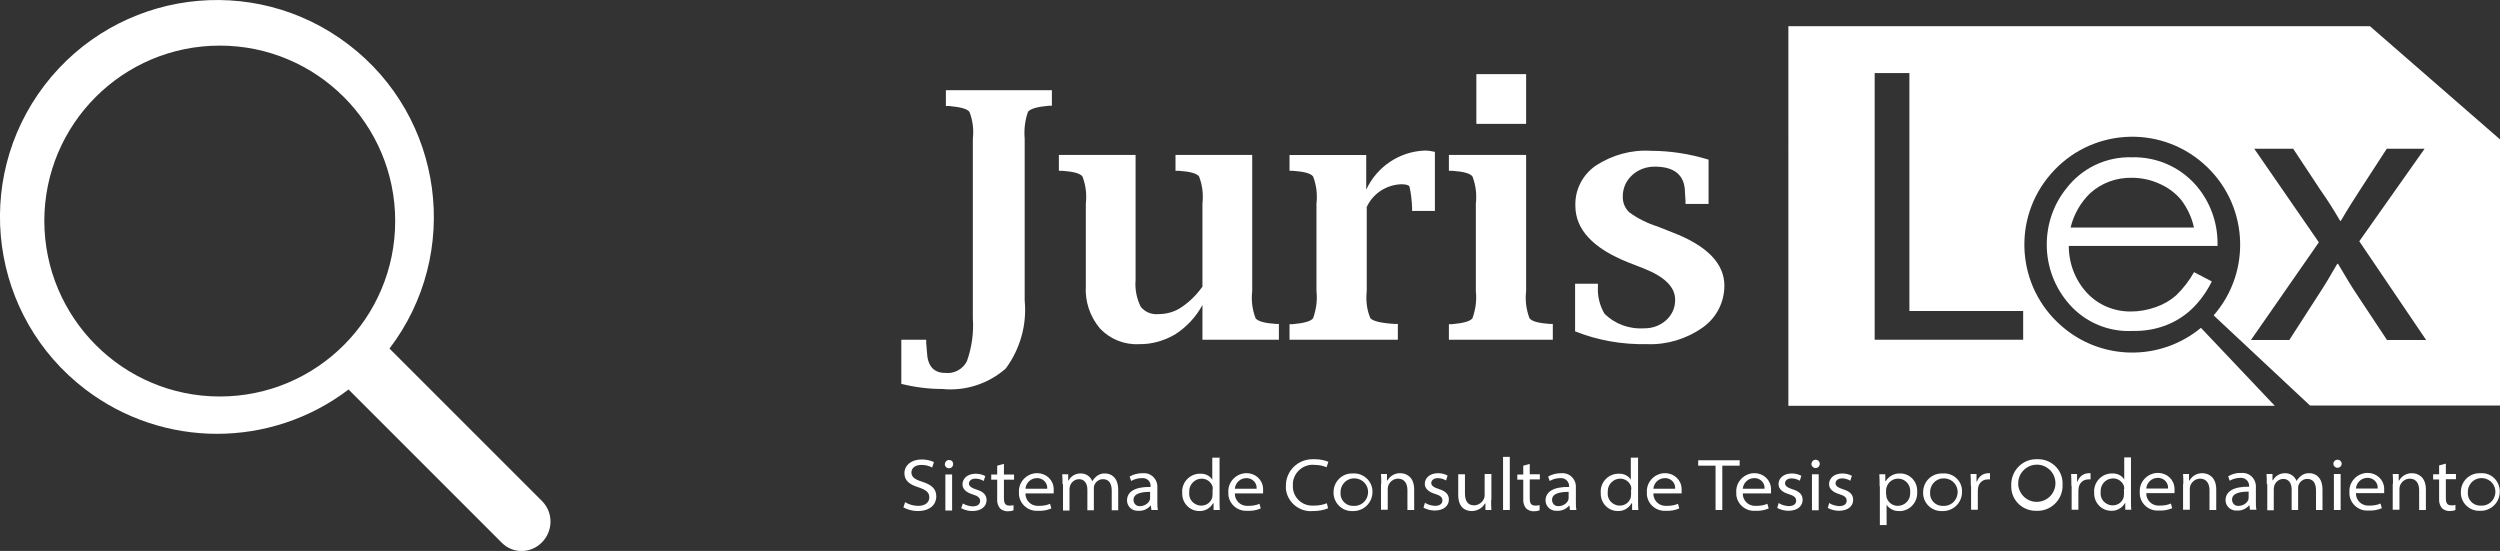 <?xml version="1.0" encoding="UTF-8"?>
<svg id="Capa_2" data-name="Capa 2" xmlns="http://www.w3.org/2000/svg" width="96.47" height="21.26" viewBox="0 0 96.47 21.26">
  <rect x="0" y="0" width="96.47" height="21.26" fill="#333333" stroke="none"/>
  <defs>
    <style>
      .cls-1 {
        fill: #fff;
        stroke-width: 0px;
      }
    </style>
  </defs>
  <g id="Capa_5" data-name="Capa 5">
    <g>
      <g id="Grupo_864" data-name="Grupo 864">
        <g id="Grupo_863" data-name="Grupo 863">
          <path id="Trazado_906" data-name="Trazado 906" class="cls-1" d="m34.78,14.83v-1.72h.96v.12c.01.13.02.26.03.36.02.53.26.8.7.8.35.04.68-.14.84-.45.19-.53.27-1.1.23-1.67v-6.91c.04-.35,0-.71-.13-1.04-.08-.12-.35-.19-.79-.23h-.12v-.61h4.09v.6h-.12c-.45.04-.71.12-.8.23-.12.33-.16.69-.13,1.04v6.24c.09.94-.17,1.87-.73,2.63-.67.59-1.56.88-2.45.79-.54,0-1.07-.07-1.59-.2Zm11.62-1.72v-1.34c-.25.46-.61.85-1.05,1.13-.42.25-.91.39-1.4.38-.56.03-1.11-.19-1.5-.6-.39-.46-.59-1.05-.55-1.66v-3.16c.04-.36,0-.71-.13-1.05-.09-.12-.35-.19-.79-.22h-.12v-.61h2.96v4.83c-.03.35.04.71.2,1.03.17.21.43.31.7.28.31,0,.62-.09.88-.27.31-.21.58-.48.8-.79v-3.2c.04-.36,0-.71-.13-1.05-.09-.12-.35-.19-.79-.22h-.12v-.61h2.96v5.25c-.04.36,0,.71.13,1.05.09.12.35.19.78.22h.12v.61h-2.96Zm6.34-5.09v3.21c-.04.36,0,.72.14,1.05.1.11.41.19.94.22h.12v.61h-4.18v-.6h.12c.44-.04.7-.11.79-.23.12-.34.17-.69.13-1.05v-3.37c.04-.36,0-.71-.13-1.05-.09-.12-.35-.19-.79-.22h-.12v-.61h2.96v1.34c.41-.89,1.29-1.48,2.27-1.51.13,0,.25.02.38.05v2.28h-.88v-.12c-.01-.27-.04-.55-.1-.82-.03-.06-.14-.09-.32-.09-.58.02-1.11.37-1.34.9h0Zm6.15-2.04v5.25c-.04.36,0,.71.13,1.05.09.12.35.19.78.22h.12v.61h-4.01v-.6h.12c.44-.04.7-.11.79-.23.12-.34.17-.69.13-1.05v-3.37c.04-.36,0-.71-.13-1.05-.09-.12-.35-.19-.79-.22h-.12v-.61h2.97Zm-1.92-1.2v-1.92h1.92v1.92h-1.92Zm3.81,8.01v-1.84h.88v.12c-.02.36.07.72.25,1.03.41.41.97.61,1.55.57.31,0,.61-.11.84-.32.22-.2.35-.49.34-.79,0-.48-.4-.88-1.21-1.2l-.59-.23c-1.36-.54-2.05-1.27-2.05-2.19-.02-.62.28-1.2.79-1.55.63-.41,1.38-.62,2.13-.57.75,0,1.5.12,2.22.34v1.71h-.89v-.12s-.02-.31-.02-.31c0-.67-.39-1.01-1.17-1.01-.32,0-.63.11-.87.33-.23.21-.36.5-.36.81-.01.24.08.47.26.63.33.24.7.42,1.08.54l.58.23c1.33.51,2,1.2,2,2.05,0,.65-.31,1.25-.84,1.62-.62.44-1.38.67-2.14.64-.95.02-1.89-.14-2.77-.49h0Zm-25.85,6.59c.15.09.32.14.5.14.27,0,.43-.13.43-.33,0-.18-.11-.28-.4-.38-.37-.11-.56-.27-.56-.55,0-.3.26-.53.66-.53.17,0,.33.03.48.1l-.07.21c-.13-.07-.27-.1-.41-.1-.29,0-.39.16-.39.29,0,.17.12.27.42.36.36.12.54.27.54.57,0,.28-.21.56-.72.56-.19,0-.38-.05-.55-.14l.07-.21h0Zm1.85-1.47c0,.09-.07.16-.16.16,0,0,0,0,0,0-.09,0-.16-.07-.16-.15h0c0-.09.07-.17.16-.17,0,0,0,0,0,0,.09,0,.16.06.16.15,0,0,0,0,0,0Zm-.3,1.79v-1.39h.26v1.39h-.26Zm.68-.27c.11.07.24.1.37.11.2,0,.29-.09.29-.21s-.08-.19-.28-.25c-.27-.08-.4-.22-.4-.39,0-.22.19-.41.51-.41.13,0,.26.03.37.09l-.06.19c-.1-.06-.21-.09-.32-.09-.16,0-.25.09-.25.19s.1.17.29.23c.26.08.39.2.39.41,0,.23-.19.42-.55.42-.15,0-.3-.04-.43-.11l.07-.19Zm1.58-1.53v.41h.39v.2h-.39v.72c0,.17.04.28.21.28.06,0,.11,0,.16-.02v.2c-.07.03-.15.04-.23.04-.11,0-.21-.04-.29-.11-.08-.1-.12-.23-.11-.36v-.75h-.23v-.2h.23v-.34l.26-.07Zm.83,1.15c0,.26.21.47.47.47.02,0,.03,0,.05,0,.15,0,.3-.02.43-.08l.05.18c-.16.07-.34.1-.51.09-.37.03-.7-.24-.74-.61,0-.03,0-.06,0-.09-.03-.39.27-.72.65-.75.02,0,.04,0,.06,0,.34,0,.62.26.63.6,0,.02,0,.04,0,.06,0,.04,0,.08,0,.12h-1.08Zm.84-.19c.02-.21-.14-.39-.35-.41-.02,0-.03,0-.05,0-.23,0-.42.18-.44.41h.83Zm.59-.18c0-.14,0-.26-.01-.38h.23v.24h.02c.09-.18.28-.28.48-.27.19,0,.36.12.43.3h0c.04-.07.1-.14.16-.19.1-.08.22-.12.34-.11.18,0,.5.11.5.64v.78h-.25v-.75c0-.3-.12-.45-.34-.45-.15,0-.28.1-.33.23-.02.04-.02.08-.02.13v.84h-.25v-.8c0-.24-.12-.4-.32-.4-.16,0-.3.11-.35.26-.01.04-.02.08-.02.13v.82h-.25v-1.01Zm3.43,1l-.02-.18h0c-.12.14-.29.22-.47.21-.23.02-.43-.14-.45-.37,0,0,0-.02,0-.03,0-.33.3-.53.91-.52v-.02c.01-.17-.11-.31-.28-.32-.02,0-.04,0-.07,0-.14,0-.28.04-.4.11l-.06-.17c.15-.09.33-.13.5-.13.29-.03.54.18.57.47,0,.04,0,.08,0,.12v.49c0,.11,0,.23.02.34h-.24Zm-.04-.7c-.32,0-.65.05-.65.31,0,.13.1.24.22.24.01,0,.02,0,.03,0,.16,0,.32-.09.38-.24,0-.03.01-.05.01-.08v-.23Zm2.67-1.34v1.68c0,.13,0,.26.01.36h-.24v-.26h-.02c-.11.19-.31.31-.53.3-.37,0-.66-.3-.66-.67,0,0,0-.02,0-.03-.03-.38.26-.72.65-.74.01,0,.03,0,.04,0,.19-.01.37.07.47.23h0v-.85h.26Zm-.26,1.24s0-.08-.01-.11c-.06-.18-.23-.3-.42-.3-.26,0-.48.22-.48.48,0,.02,0,.03,0,.05-.03.26.16.48.42.51.02,0,.04,0,.05,0,.2,0,.37-.13.42-.32,0-.04.01-.07.01-.11v-.2h0Zm.85.17c0,.26.21.47.47.47.02,0,.03,0,.05,0,.15,0,.3-.02.43-.08l.05.18c-.16.07-.34.1-.51.09-.37.03-.7-.24-.74-.61,0-.03,0-.06,0-.09-.03-.39.27-.72.65-.75.02,0,.04,0,.06,0,.34,0,.62.26.63.6,0,.02,0,.04,0,.06,0,.04,0,.08,0,.12h-1.08Zm.84-.19c.02-.21-.14-.39-.35-.41-.02,0-.03,0-.05,0-.23,0-.42.18-.44.41h.83Zm2.77.75c-.19.08-.39.11-.59.11-.53.05-1-.34-1.05-.86,0-.04,0-.08,0-.12,0-.57.46-1.02,1.03-1.02.03,0,.06,0,.08,0,.18,0,.36.03.53.1l-.07.21c-.14-.06-.3-.09-.45-.09-.42-.05-.8.26-.85.68,0,.04,0,.08,0,.12-.02.41.31.76.72.77.04,0,.08,0,.11,0,.16,0,.33-.03.48-.09l.05.2h0Zm1.7-.64c.01.4-.3.73-.7.75-.02,0-.04,0-.06,0-.39.02-.71-.28-.74-.66,0-.02,0-.03,0-.05-.01-.4.3-.73.69-.74.02,0,.05,0,.07,0,.38-.02.71.27.74.65,0,.02,0,.04,0,.06h0Zm-1.23.02c-.03.27.17.51.44.53.01,0,.03,0,.04,0,.29.03.55-.18.58-.48.03-.29-.18-.55-.48-.58-.29-.03-.55.18-.58.48,0,.02,0,.03,0,.05Zm1.57-.32c0-.14,0-.26-.01-.38h.23v.25h.02c.1-.18.3-.29.5-.28.19,0,.53.11.53.63v.79h-.26v-.77c0-.24-.11-.44-.36-.44-.17,0-.32.11-.38.27-.01.04-.02.08-.02.11v.82h-.26v-1h0Zm1.7.74c.11.07.24.1.37.11.2,0,.29-.09.29-.21s-.08-.19-.28-.25c-.27-.08-.4-.22-.4-.39,0-.22.19-.41.51-.41.13,0,.26.03.37.09l-.06.19c-.1-.06-.21-.09-.32-.09-.16,0-.25.09-.25.19s.1.17.29.23c.26.08.39.2.39.41,0,.23-.19.42-.55.42-.15,0-.3-.04-.43-.11l.06-.2h0Zm2.54-.11c0,.14,0,.27.01.38h-.23v-.25h-.02c-.1.18-.3.29-.51.29-.21,0-.52-.1-.52-.63v-.79h.26v.74c0,.28.1.46.35.46.16,0,.31-.1.38-.25.02-.04.03-.09.03-.13v-.83h.26v1h0Zm.46-1.67h.26v2.05h-.26v-2.05Zm1.03.26v.41h.39v.2h-.39v.73c0,.17.04.28.21.28.06,0,.11,0,.17-.02v.2c-.07.03-.15.04-.23.04-.11,0-.21-.04-.29-.11-.08-.1-.12-.23-.11-.36v-.75h-.23v-.2h.23v-.34l.26-.07Zm1.55,1.79l-.02-.18h0c-.12.14-.29.22-.47.21-.23.02-.43-.14-.45-.37,0,0,0-.02,0-.03,0-.33.3-.53.91-.52h0c.01-.18-.11-.32-.28-.34-.02,0-.04,0-.07,0-.14,0-.28.04-.4.11l-.06-.17c.15-.09.33-.13.5-.13.29-.03.54.18.57.47,0,.04,0,.08,0,.12v.49c0,.11,0,.23.02.34h-.24Zm-.04-.7c-.32,0-.65.05-.65.31,0,.13.1.24.22.24.01,0,.02,0,.03,0,.16,0,.32-.09.38-.24,0-.03.01-.05.01-.08v-.23Zm2.67-1.34v1.68c0,.13,0,.26.01.36h-.24v-.26h-.02c-.11.19-.31.31-.53.3-.37,0-.66-.3-.66-.67,0,0,0-.02,0-.03-.03-.38.26-.72.65-.74.01,0,.03,0,.04,0,.19-.01.37.07.47.23h0v-.85h.26Zm-.26,1.24s0-.08-.01-.11c-.06-.18-.23-.3-.42-.3-.26,0-.48.22-.48.48,0,.02,0,.03,0,.05-.03.26.16.48.42.51.02,0,.04,0,.05,0,.2,0,.37-.13.42-.32,0-.04.01-.07.01-.11v-.2h0Zm.85.17c0,.26.21.47.47.47.02,0,.03,0,.05,0,.15,0,.3-.02.43-.08l.05.18c-.16.07-.34.1-.51.09-.37.03-.7-.24-.74-.61,0-.03,0-.06,0-.09-.03-.39.27-.72.65-.75.02,0,.04,0,.06,0,.34,0,.62.26.63.6,0,.02,0,.04,0,.06,0,.04,0,.08,0,.12h-1.08Zm.84-.19c.02-.21-.14-.39-.35-.41-.02,0-.03,0-.05,0-.23,0-.42.18-.44.41h.83Zm1.55-.89h-.66v-.21h1.6v.21h-.67v1.71h-.26v-1.71Zm1.06,1.08c0,.26.21.47.47.47.02,0,.03,0,.05,0,.15,0,.3-.02.43-.08l.05.18c-.16.07-.34.1-.51.09-.37.03-.7-.24-.74-.61,0-.03,0-.06,0-.09-.03-.39.27-.72.65-.75.02,0,.04,0,.06,0,.34,0,.62.26.63.6,0,.02,0,.04,0,.06,0,.04,0,.08,0,.12h-1.08Zm.84-.19c.02-.21-.14-.39-.35-.41-.02,0-.03,0-.05,0-.23,0-.42.18-.44.41h.83Zm.56.56c.11.07.24.1.37.11.2,0,.29-.09.29-.21s-.08-.19-.28-.25c-.27-.08-.4-.22-.4-.39,0-.22.19-.41.51-.41.13,0,.26.03.37.09l-.06.19c-.1-.06-.21-.09-.32-.09-.16,0-.25.09-.25.19s.1.17.29.23c.26.08.39.2.39.41,0,.23-.19.42-.55.42-.15,0-.3-.04-.43-.11l.06-.2h0Zm1.57-1.52c0,.09-.07.16-.16.16,0,0,0,0,0,0-.09,0-.16-.07-.16-.15h0c0-.09.07-.17.16-.17,0,0,0,0,0,0,.09,0,.16.07.16.15h0s0,0,0,0Zm-.3,1.79v-1.39h.26v1.39h-.26Zm.68-.27c.11.07.24.1.37.11.2,0,.29-.09.29-.21s-.08-.19-.28-.25c-.27-.08-.4-.22-.4-.39,0-.22.19-.41.51-.41.13,0,.26.03.37.09l-.06.19c-.1-.06-.21-.09-.32-.09-.16,0-.25.09-.25.19s.1.17.29.23c.26.08.39.2.39.41,0,.23-.19.42-.55.42-.15,0-.3-.04-.43-.11l.06-.2h0Zm1.93-.66c0-.16,0-.32-.01-.46h.23v.26h.02c.12-.19.33-.3.56-.29.36,0,.65.3.65.66,0,.01,0,.02,0,.04.03.38-.25.72-.63.75-.02,0-.04,0-.06,0-.19.01-.38-.08-.49-.24h0v.78h-.26v-1.49h0Zm.26.34s0,.07.01.1c.06.19.23.32.43.32.26,0,.48-.21.48-.47,0-.02,0-.04,0-.07.02-.26-.17-.49-.43-.51-.01,0-.03,0-.04,0-.2,0-.38.13-.44.33-.01.03-.02.07-.02.1v.19Zm2.92-.13c.01.4-.3.73-.7.75-.02,0-.04,0-.06,0-.39.02-.72-.28-.74-.66,0-.02,0-.03,0-.05-.01-.4.3-.73.7-.74.02,0,.04,0,.06,0,.38-.03.72.26.74.64,0,.02,0,.04,0,.07h0Zm-1.23.02c-.03.27.17.51.44.53.01,0,.03,0,.04,0,.29.03.55-.18.58-.48.03-.29-.18-.55-.48-.58-.29-.03-.55.18-.58.48,0,.02,0,.03,0,.05Zm1.57-.24c0-.18,0-.32-.01-.46h.23v.29h.02c.06-.19.22-.31.42-.32.03,0,.05,0,.08,0v.24s-.07-.01-.1,0c-.19,0-.34.15-.36.33,0,.04-.01.08-.01.11v.73h-.26v-.93h0Zm3.54-.06c.03.53-.38.99-.91,1.02-.03,0-.06,0-.09,0-.52.02-.96-.38-.98-.9,0-.02,0-.05,0-.07-.02-.54.39-1,.93-1.02.02,0,.05,0,.07,0,.52-.02.96.38.98.89,0,.03,0,.06,0,.08Zm-1.71.04c.05.4.41.68.8.63.4-.05.68-.41.63-.8-.04-.36-.35-.63-.71-.63-.4,0-.73.33-.72.73,0,.03,0,.05,0,.08Zm2.05.02c0-.18,0-.32-.01-.46h.23v.29h.02c.06-.19.22-.31.42-.32.03,0,.05,0,.08,0v.24s-.07-.01-.1,0c-.19,0-.34.15-.36.33,0,.04-.01.08-.01.11v.73h-.26v-.93h0Zm2.3-1.12v1.68c0,.13,0,.26.01.36h-.23v-.26h-.01c-.11.19-.31.31-.53.3-.37,0-.66-.3-.66-.67,0,0,0-.02,0-.03-.03-.39.27-.72.65-.74.01,0,.03,0,.04,0,.19-.01.37.07.47.23h0v-.85h.26Zm-.26,1.24s0-.08-.01-.11c-.06-.18-.23-.3-.42-.3-.27,0-.48.22-.48.48,0,.02,0,.03,0,.05-.03.26.16.48.42.51.02,0,.04,0,.05,0,.2,0,.37-.13.42-.32,0-.04.01-.07.01-.11v-.2h0Zm.85.17c0,.26.21.47.47.47.02,0,.03,0,.05,0,.15,0,.3-.02.43-.08l.05.18c-.16.07-.34.1-.51.09-.37.03-.7-.24-.74-.61,0-.03,0-.06,0-.09-.03-.39.27-.72.65-.75.02,0,.04,0,.06,0,.34,0,.62.26.63.6,0,.02,0,.04,0,.06,0,.04,0,.08,0,.12h-1.08Zm.84-.19c.02-.21-.14-.39-.35-.41-.02,0-.03,0-.05,0-.23,0-.42.18-.44.41h.83Zm.59-.18c0-.14,0-.26-.01-.38h.23v.25h.02c.1-.18.3-.29.5-.28.19,0,.53.11.53.63v.79h-.26v-.77c0-.24-.11-.44-.36-.44-.17,0-.32.11-.38.27-.01.04-.02.08-.02.11v.82h-.26v-1h0Zm2.57,1l-.02-.18h0c-.12.14-.29.22-.47.21-.23.02-.43-.14-.45-.37,0,0,0-.02,0-.03,0-.33.3-.53.91-.52h0c.01-.18-.11-.32-.28-.34-.02,0-.04,0-.07,0-.14,0-.28.04-.4.11l-.06-.17c.15-.09.33-.14.5-.13.29-.03.54.18.57.47,0,.04,0,.08,0,.12v.49c0,.11,0,.23.02.34h-.24Zm-.04-.7c-.32,0-.65.05-.65.31,0,.13.1.24.22.24.01,0,.02,0,.03,0,.16,0,.32-.09.38-.24,0-.03.01-.05.01-.08v-.23Zm.69-.3c0-.14,0-.26-.01-.38h.23v.24h.02c.09-.17.28-.28.48-.27.19,0,.36.12.43.3h0c.04-.07.1-.14.16-.19.1-.08.22-.12.34-.11.18,0,.5.11.5.64v.78h-.25v-.75c0-.3-.12-.45-.34-.45-.15,0-.28.1-.33.23-.02.04-.02.08-.02.13v.84h-.25v-.8c0-.24-.12-.4-.32-.4-.16,0-.3.11-.35.26-.01.04-.02.08-.02.13v.82h-.25v-1h0Zm2.89-.78c0,.09-.07.16-.16.16,0,0,0,0,0,0-.09,0-.16-.07-.16-.15,0,0,0,0,0,0,0-.09.07-.16.16-.16,0,0,0,0,0,0,.09,0,.16.07.16.15,0,0,0,0,0,0Zm-.3,1.79v-1.39h.26v1.39h-.26Zm.85-.64c0,.26.21.47.47.47.02,0,.03,0,.05,0,.15,0,.3-.02.43-.08l.05.18c-.16.07-.34.1-.51.09-.37.03-.7-.24-.74-.61,0-.03,0-.06,0-.09-.03-.39.27-.72.65-.75.02,0,.04,0,.06,0,.34,0,.62.26.63.6,0,.02,0,.04,0,.06,0,.04,0,.08,0,.12h-1.08Zm.84-.19c.02-.21-.14-.39-.35-.41-.02,0-.03,0-.05,0-.23,0-.42.18-.44.41h.83Zm.59-.18c0-.14,0-.26-.01-.38h.23v.25h.02c.1-.18.3-.29.5-.28.19,0,.53.11.53.63v.79h-.26v-.77c0-.24-.11-.44-.36-.44-.17,0-.32.11-.38.27-.01.04-.02.08-.02.11v.82h-.26v-1h0Zm2.04-.79v.41h.39v.2h-.39v.73c0,.17.04.28.21.28.06,0,.11,0,.16-.02v.2c-.07.03-.15.04-.23.04-.11,0-.21-.04-.29-.11-.08-.1-.12-.23-.11-.36v-.75h-.23v-.2h.23v-.34l.26-.07Zm2.08,1.08c.01.4-.3.73-.7.75-.02,0-.04,0-.06,0-.39.02-.72-.28-.74-.66,0-.02,0-.03,0-.05-.01-.4.3-.73.7-.74.02,0,.04,0,.06,0,.38-.03.71.26.74.65,0,.02,0,.04,0,.06h0Zm-1.23.02c-.03.27.17.51.44.53.01,0,.03,0,.04,0,.29.03.55-.18.58-.48.03-.29-.18-.55-.48-.58-.29-.03-.55.18-.58.48,0,.02,0,.03,0,.05Z"/>
        </g>
        <path id="Trazado_907" data-name="Trazado 907" class="cls-1" d="m96.47,5.37v10.28h-7.33l-3.72-3.48c1.51-1.73,1.33-4.36-.41-5.87-1.73-1.51-4.36-1.33-5.87.41-1.51,1.73-1.33,4.36.41,5.87,1.53,1.34,3.81,1.37,5.38.07l2.85,3.01h-18.77V1.01h22.44l5.01,4.36h0Zm-24.14,7.74h5.74v-1.11h-4.39V2.82h-1.34v10.28Zm14.65-7.38l2.5,3.62-2.62,3.77h1.48l1.07-1.66c.29-.44.53-.84.78-1.28h.03c.26.44.5.85.79,1.28l1.1,1.66h1.51l-2.58-3.81,2.52-3.57h-1.46l-1.02,1.57c-.26.4-.5.78-.75,1.21h-.03c-.24-.41-.47-.78-.76-1.19l-1.05-1.59h-1.5Z"/>
        <path id="Trazado_908" data-name="Trazado 908" class="cls-1" d="m84.66,10.5l.69.36c-.2.4-.46.77-.79,1.08-.29.27-.63.48-1,.62-.4.15-.83.22-1.26.21-.93.05-1.83-.33-2.44-1.02-.57-.64-.88-1.46-.88-2.31,0-.79.26-1.55.75-2.16.6-.79,1.54-1.24,2.53-1.21,1.02-.03,1.99.43,2.61,1.24.48.63.72,1.39.7,2.18h-5.74c0,.68.25,1.33.71,1.82.44.47,1.06.72,1.7.71.32,0,.64-.06.95-.17.29-.1.55-.25.78-.45.28-.27.51-.57.7-.91Zm0-1.72c-.08-.38-.25-.74-.48-1.05-.22-.27-.51-.49-.83-.63-.34-.16-.71-.24-1.09-.24-.6-.01-1.17.2-1.61.6-.37.36-.63.82-.75,1.32h4.76Z"/>
      </g>
      <path id="Trazado_2517" data-name="Trazado 2517" class="cls-1" d="m20.94,19.36l-5.91-5.91c2.8-3.68,2.09-8.93-1.58-11.73C9.77-1.09,4.52-.38,1.71,3.3-1.09,6.98-.38,12.23,3.3,15.03c3,2.28,7.15,2.28,10.15,0l5.91,5.91c.42.43,1.11.43,1.54,0,0,0,0,0,0,0,.44-.43.46-1.13.04-1.58ZM1.71,8.53c0-3.74,3.03-6.77,6.77-6.77s6.77,3.03,6.77,6.77c0,3.74-3.03,6.77-6.77,6.77h0c-3.73,0-6.76-3.03-6.77-6.77h0Z"/>
    </g>
  </g>
</svg>